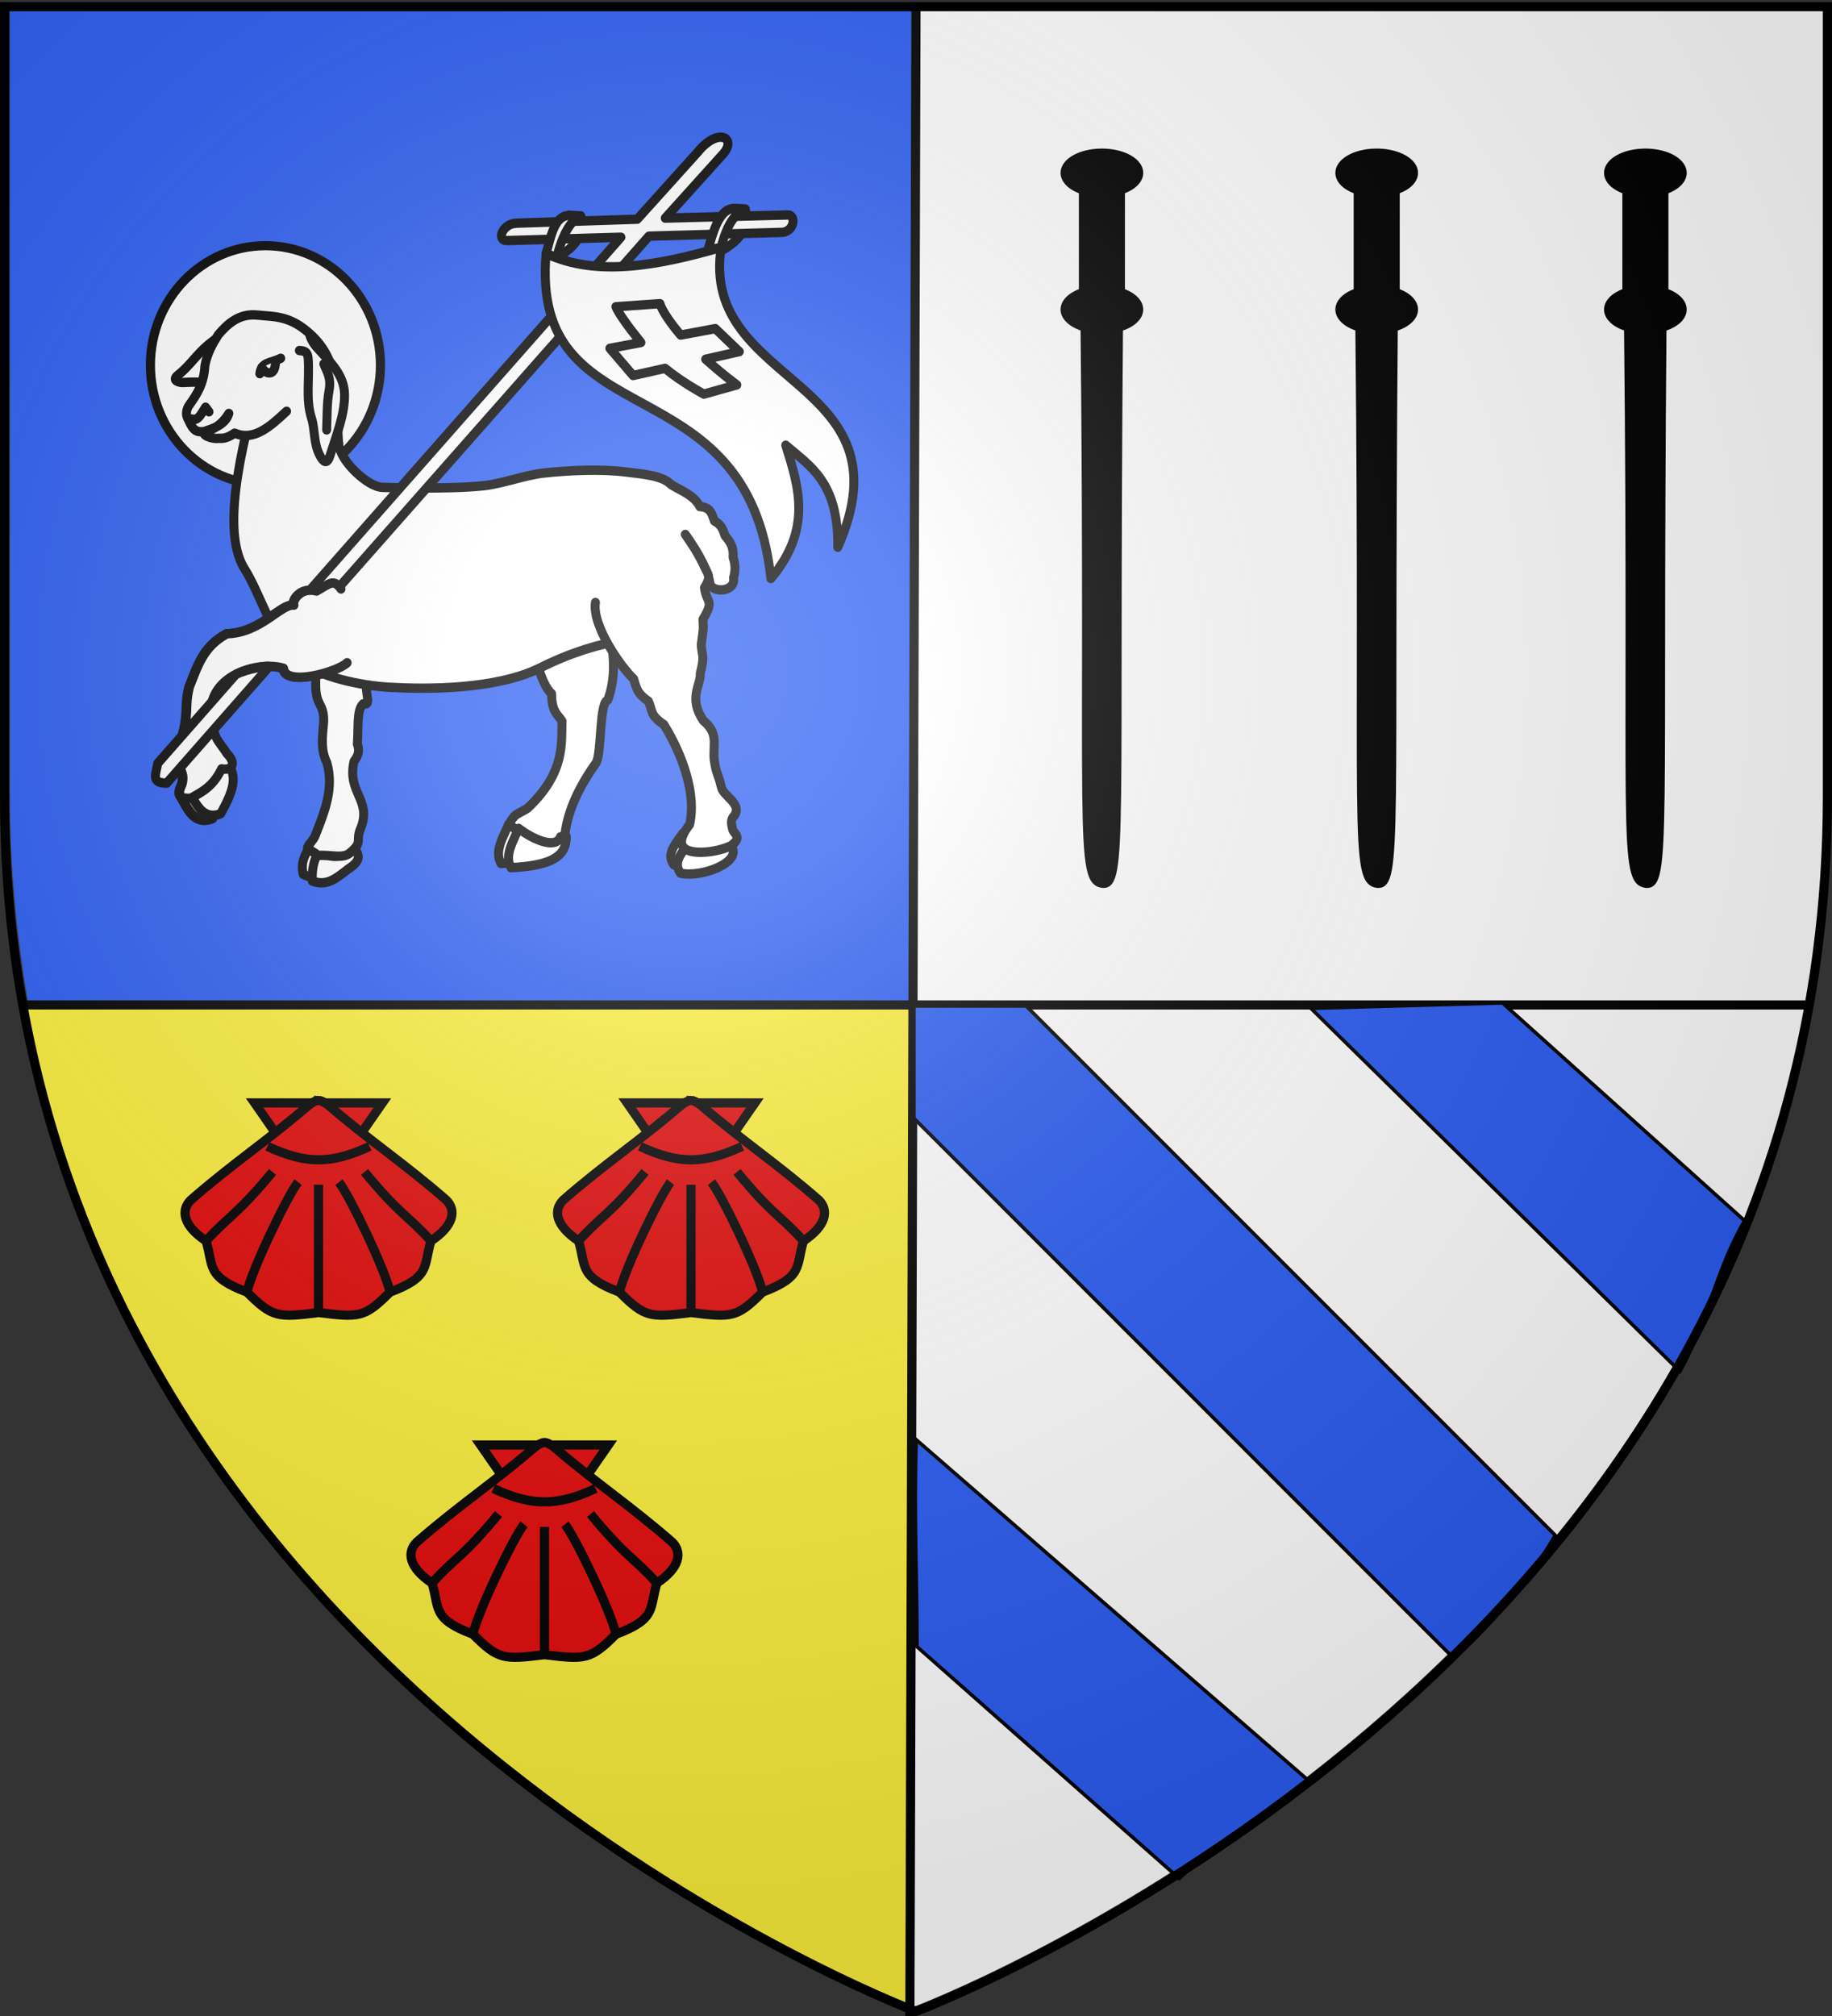 <svg xmlns="http://www.w3.org/2000/svg" xmlns:xlink="http://www.w3.org/1999/xlink" height="660" width="600" version="1.0"><rect width="100%" height="100%" fill="#333333" stroke="none"/><defs><path transform="rotate(18 3.157 -.5)" d="M0 0v1h.5L0 0z" id="b"/><path transform="rotate(18 3.157 -.5)" d="M0 0v1h.5L0 0z" id="c"/><path transform="rotate(18 3.157 -.5)" d="M0 0v1h.5L0 0z" id="d"/><radialGradient xlink:href="#a" id="g" gradientUnits="userSpaceOnUse" gradientTransform="matrix(1.353 0 0 1.349 -77.63 -85.747)" cx="221.445" cy="226.331" fx="221.445" fy="226.331" r="300"/><linearGradient id="a"><stop style="stop-color:white;stop-opacity:.314" offset="0"/><stop offset=".19" style="stop-color:white;stop-opacity:.251"/><stop style="stop-color:#6b6b6b;stop-opacity:.125" offset=".6"/><stop style="stop-color:black;stop-opacity:.125" offset="1"/></linearGradient></defs><g style="display:inline"><path style="fill:#2b5df2;fill-opacity:1;fill-rule:evenodd;stroke:none;display:inline" d="M304.985 329.87V1.09H4.784v258.53c0 24.728 2.29 48.082 6.232 70.25h293.97z" transform="translate(-1.552 -.28)"/><path style="fill:#fcef3c;fill-opacity:1;fill-rule:evenodd;stroke:none;display:inline" d="M300.9 329.714H8.87C52.012 563.46 300.9 657.245 300.9 657.245v-327.53z" transform="translate(-1.552 -.28)"/><path style="fill:#fff;fill-opacity:1;fill-rule:evenodd;stroke:none;display:inline" d="M300.869 329.714v327.531S549.757 563.46 592.9 329.715H300.87z" transform="translate(-1.552 -.28)"/><path style="fill:#fff;fill-opacity:1;fill-rule:evenodd;stroke:none;display:inline" d="M301.852 329.87h291.31c4.272-22.168 6.755-45.522 6.755-70.25V1.09H301.852v328.78z" transform="translate(-1.552 -.28)"/><path d="m300 1-2 659M7 329h585" style="fill:none;stroke:#000;stroke-width:3;stroke-linecap:butt;stroke-linejoin:miter;stroke-miterlimit:4;stroke-opacity:1;stroke-dasharray:none"/></g><path style="fill:none;stroke:#000;stroke-width:1px;stroke-linecap:butt;stroke-linejoin:miter;stroke-opacity:1" d="M221.182 615.665z"/><g id="e" style="fill:#e20909;stroke:#000;stroke-width:3.583;display:inline;stroke-opacity:1;stroke-miterlimit:4;stroke-dasharray:none"><path style="fill:#e20909;stroke:#000;stroke-opacity:1;stroke-width:3.583;stroke-miterlimit:4;stroke-dasharray:none" d="M-25-41 0-5l25-36z" transform="matrix(.837 0 0 .837 104.319 395.389)"/><path style="fill:#e20909;stroke:#000;stroke-opacity:1;stroke-width:3.583;stroke-miterlimit:4;stroke-dasharray:none" d="M0-42c-1.5 0-4 2-4 2-15 13-30 23-46 37-4 4-3 10 6 16 3 10 0 14 16 20 10 10 12 10 28 8 16 2 18 2 28-8 16-6 13-10 16-20 9-6 10-12 6-16C34-17 19-27 4-40c0 0-2.5-2-4-2z" transform="matrix(.837 0 0 .837 104.319 395.389)"/><path style="fill:#e20909;stroke:#000;stroke-opacity:1;stroke-width:3.583;stroke-miterlimit:4;stroke-dasharray:none" d="M-20-24c15 7 25 7 40 0M-44 13c9-10 12-10 26-27m-10 47c2-9 16-38 20-43m8 51V-9m44 22C35 3 32 3 18-14m10 47C26 24 12-5 8-10" transform="matrix(.837 0 0 .837 104.319 395.389)"/></g><use xlink:href="#e" transform="translate(122)" width="600" height="660" style="stroke:#000;stroke-opacity:1;stroke-width:3;stroke-miterlimit:4;stroke-dasharray:none"/><g style="display:inline;fill:#e20909;stroke:#000;stroke-width:3.583;stroke-miterlimit:4;stroke-dasharray:none;stroke-opacity:1"><path d="M-25-41 0-5l25-36Z" style="fill:#e20909;stroke:#000;stroke-width:3.583;stroke-miterlimit:4;stroke-dasharray:none;stroke-opacity:1" transform="matrix(.837 0 0 .837 178.319 507.389)"/><path d="M0-42c-1.5 0-4 2-4 2-15 13-30 23-46 37-4 4-3 10 6 16 3 10 0 14 16 20 10 10 12 10 28 8 16 2 18 2 28-8 16-6 13-10 16-20 9-6 10-12 6-16C34-17 19-27 4-40c0 0-2.5-2-4-2z" style="fill:#e20909;stroke:#000;stroke-width:3.583;stroke-miterlimit:4;stroke-dasharray:none;stroke-opacity:1" transform="matrix(.837 0 0 .837 178.319 507.389)"/><path d="M-20-24c15 7 25 7 40 0M-44 13c9-10 12-10 26-27m-10 47c2-9 16-38 20-43m8 51V-9m44 22C35 3 32 3 18-14m10 47C26 24 12-5 8-10" style="fill:#e20909;stroke:#000;stroke-width:3.583;stroke-miterlimit:4;stroke-dasharray:none;stroke-opacity:1" transform="matrix(.837 0 0 .837 178.319 507.389)"/></g><g id="f"><path style="fill:#000;fill-opacity:1;fill-rule:evenodd;stroke:#000;stroke-width:3.75;stroke-linecap:butt;stroke-linejoin:bevel;stroke-miterlimit:4;stroke-opacity:1;stroke-dasharray:none" d="M289.375 432.362h21.429v54.756h-21.429z" transform="matrix(.599 0 0 .599 181.133 -196.81)"/><path transform="matrix(.599 0 0 .599 174.764 -184.833)" d="M331.429 403.076a20.714 11.429 0 0 1-20.715 11.429A20.714 11.429 0 0 1 290 403.076a20.714 11.429 0 0 1 20.714-11.428 20.714 11.429 0 0 1 20.715 11.428z" style="fill:#000;fill-opacity:1;fill-rule:evenodd;stroke:#000;stroke-width:3.75;stroke-linecap:butt;stroke-linejoin:bevel;stroke-miterlimit:4;stroke-opacity:1;stroke-dasharray:none"/><path d="M289.914 507.296c2.887 275.494-3.943 303.277 10.586 305.066 12.424.911 7.302-30.905 9.616-304.98-10.108-.029-10.094-.057-20.202-.086z" style="fill:#000;fill-opacity:1;fill-rule:evenodd;stroke:#000;stroke-width:3;stroke-linecap:butt;stroke-linejoin:miter;stroke-miterlimit:4;stroke-opacity:1;stroke-dasharray:none" transform="matrix(.599 0 0 .599 181.133 -196.81)"/><path transform="matrix(.599 0 0 .599 174.764 -140.115)" d="M331.429 403.076a20.714 11.429 0 0 1-20.715 11.429A20.714 11.429 0 0 1 290 403.076a20.714 11.429 0 0 1 20.714-11.428 20.714 11.429 0 0 1 20.715 11.428z" style="fill:#000;fill-opacity:1;fill-rule:evenodd;stroke:#000;stroke-width:3.75;stroke-linecap:butt;stroke-linejoin:bevel;stroke-miterlimit:4;stroke-opacity:1;stroke-dasharray:none"/></g><use xlink:href="#f" transform="translate(90)" width="600" height="660"/><path style="fill:#000;fill-opacity:1;fill-rule:evenodd;stroke:#000;stroke-width:3.75;stroke-linecap:butt;stroke-linejoin:bevel;stroke-miterlimit:4;stroke-dasharray:none;stroke-opacity:1" d="M289.375 432.362h21.429v54.756h-21.429z" transform="matrix(.599 0 0 .599 359.133 -196.81)"/><path transform="matrix(.599 0 0 .599 352.764 -184.833)" style="fill:#000;fill-opacity:1;fill-rule:evenodd;stroke:#000;stroke-width:3.75;stroke-linecap:butt;stroke-linejoin:bevel;stroke-miterlimit:4;stroke-dasharray:none;stroke-opacity:1" d="M331.429 403.076a20.714 11.429 0 0 1-20.715 11.429A20.714 11.429 0 0 1 290 403.076a20.714 11.429 0 0 1 20.714-11.428 20.714 11.429 0 0 1 20.715 11.428z"/><path style="fill:#000;fill-opacity:1;fill-rule:evenodd;stroke:#000;stroke-width:3;stroke-linecap:butt;stroke-linejoin:miter;stroke-miterlimit:4;stroke-dasharray:none;stroke-opacity:1" d="M289.914 507.296c2.887 275.494-3.943 303.277 10.586 305.066 12.424.911 7.302-30.905 9.616-304.98-10.108-.029-10.094-.057-20.202-.086z" transform="matrix(.599 0 0 .599 359.133 -196.81)"/><path transform="matrix(.599 0 0 .599 352.764 -140.115)" style="fill:#000;fill-opacity:1;fill-rule:evenodd;stroke:#000;stroke-width:3.75;stroke-linecap:butt;stroke-linejoin:bevel;stroke-miterlimit:4;stroke-dasharray:none;stroke-opacity:1" d="M331.429 403.076a20.714 11.429 0 0 1-20.715 11.429A20.714 11.429 0 0 1 290 403.076a20.714 11.429 0 0 1 20.714-11.428 20.714 11.429 0 0 1 20.715 11.428z"/><path style="fill:#2b5df2;stroke:#000;stroke-width:1.155" d="M299.328 329.347v36.759l176.851 176.852c12.033-10.92 23.805-24.28 33.186-40.333L336.086 329.347zM429.328 330.106l120.851 118.852c9.033-15.92 11.805-33.28 21.186-49.333l-79.279-71.278zM300.328 539.106l85.851 75.852c12.033-10.92 27.805-20.28 43.186-31.333L300.086 471.347c-.839 23.581.242 44.168.242 67.759z"/><ellipse style="opacity:1;fill:#fff;fill-opacity:1;fill-rule:nonzero;stroke:#000;stroke-width:3;stroke-linecap:round;stroke-linejoin:round;stroke-miterlimit:4;stroke-dasharray:none;stroke-dashoffset:0;stroke-opacity:1" cx="86.93" cy="119.554" rx="37.67" ry="39.118"/><g style="stroke:#000;stroke-opacity:1;stroke-width:2.468;stroke-miterlimit:4;stroke-dasharray:none"><g style="fill:#fff;stroke:#000;stroke-width:5.613;stroke-linecap:round;stroke-linejoin:round;stroke-opacity:1;stroke-miterlimit:4;stroke-dasharray:none"><g style="fill:#fff;stroke-width:5.613;stroke:#000;stroke-opacity:1;stroke-miterlimit:4;stroke-dasharray:none"><path transform="matrix(1.019 0 0 1.064 144.441 351.893)" d="M-42.054-70.564c-1.114 2.345-3.3 4.546-2.24 8.836 4.484 2.377 8.523-.581 13.126-2.37 4.105-2.536 4.019-3.364 2.182-5.686-5.948 3.912-10.32 3.123-13.068-.78z" style="fill:#fff;fill-rule:evenodd;stroke:#000;stroke-opacity:1;stroke-width:2.881;stroke-miterlimit:4;stroke-dasharray:none"/><path transform="matrix(1.019 0 0 1.064 144.441 351.893)" d="M-39.112-69.28c-1.113 2.344-2.497 4.567-2.262 9.644 4.506 1.568 7.237-.454 11.56-3.707 4.106-2.537 3.722-4.182 1.885-6.505-5.948 3.913-7.748 2.869-11.183.567z" style="fill:#fff;fill-rule:evenodd;stroke:#000;stroke-opacity:1;stroke-width:2.881;stroke-miterlimit:4;stroke-dasharray:none"/><path transform="matrix(1.019 0 0 1.064 144.441 351.893)" d="M-42.123-140.816s.124 2.821.457 5.44c-2.648 3.65-.394 5.927.868 7.385.34 3.546.54 6.394.534 7.262-.16 7.692 2.67 5.9 2.558 12.056-.506 5.291-.943 8.733 1.004 12.574 2.347 7.924-.646 15.007-3.753 22.533-.577 1.398-1.945 2.304-2.496 3.741.99.955 2.415 1.356 3.363 2.335 4.14-.373 8.225 1.268 10.64-1.077 4.012-3.332 1.212-3.363 3.281-7.65 3.3-8.457-4.616-10.66-2.3-20.258 1.831-2.212 1.623-3.849 1.062-5.327.425-4.947-.284-10.437 1.85-12.343 2.611.461 1.01-1.896.96-6.358.574-1.527.334-2.67.11-3.822 2.832-.852 3.553-3.045 2.72-5.746m76.302-9.763c-1.965 4.53 2.823 13.253-1.441 24.497-2.74.804-1.904 15.117-3.628 19.17-5.82 7.784-9.23 15.055-10.122 22.025 1.34 4.746-2.435 3.54-5.384 4.283-1.401 3.374-7.847 1.409-12.382-3.059-1.01-3.487.244-5.31 1.368-6.504 1.097-1.166 3.103-1.736 4.411-2.674 12.224-11.01 10.777-20.048 11.027-26.768-1.498-2.178-3.315-2.83-3.346-8.412-3.478-2.855-6.533-14.325-6.624-21.422" style="fill:#fff;fill-rule:evenodd;stroke:#000;stroke-opacity:1;stroke-width:2.881;stroke-miterlimit:4;stroke-dasharray:none"/><path transform="matrix(1.019 0 0 1.064 144.441 351.893)" d="M21.724-77.145c-1.61 3.89-4.67 8.136-2.448 12.108 1.626-.09 3.178-.21 4.638-.373l2.171-9.07a28.776 28.776 0 0 1-4.361-2.665z" style="fill:#fff;fill-rule:evenodd;stroke:#000;stroke-opacity:1;stroke-width:2.881;stroke-miterlimit:4;stroke-dasharray:none"/><path transform="matrix(1.019 0 0 1.064 144.441 351.893)" d="M24.929-75.85c-1.61 3.89-4.67 8.136-2.448 12.108 10.6-.59 18.02-2.397 17.76-9.66l-1.852.153c-1.458 3.966-8.973.744-13.46-2.6zm52.858 1.454c-3.407 4.416-5.157 6.71-2.976 9.756 6.901 1.466 20.46-1.915 16.436-6.85-6.362.736-11.132.025-13.46-2.906z" style="fill:#fff;fill-rule:evenodd;stroke:#000;stroke-opacity:1;stroke-width:2.881;stroke-miterlimit:4;stroke-dasharray:none"/><path transform="matrix(1.019 0 0 1.064 144.441 351.893)" d="M79.923-71.806c-3.406 4.416-5.157 6.71-2.975 9.757 6.901 1.465 20.272-3.52 16.247-8.456-6.362.736-10.943 1.63-13.272-1.3z" style="fill:#fff;fill-rule:evenodd;stroke:#000;stroke-opacity:1;stroke-width:2.881;stroke-miterlimit:4;stroke-dasharray:none"/><path transform="matrix(1.019 0 0 1.064 144.441 351.893)" d="M-58.339-213.613c-3.672 13.535-13.33 44.909-4.88 57.78 5.338 8.133 9.095 21.72 16.683 27.807 7.109 5.702 20.91 8.27 30.01 8.771 11.441.63 34.185.824 48.415-5.996 20.753-9.947 36.325-9.354 32.97-8.168l19.718-22.774c-1.138-3.363-3.707-6.726-6.068-10.088 1.134 1.35 7.172 9.93 7.92 14.998.457 3.085 8.384 2.869 7.584-1.685.718-2.23.554-4.342-.143-6.275.288-3.399-1.238-5.143-2.573-6.62-.637-1.657-1.032-3.364-3.424-4.565-.834-1.93-.966-4.215-4.69-4.43-1.881-3.578-6.233-4.956-9.224-6.76-2.782-2.918-10.027-3.317-14.493-3.875-7.927-.99-18.684-.514-26.627.337-5.797.621-13.244 3.28-19.043 3.876-11.769 1.21-32.644.506-32.644.506-4.482-.021-13.81-8.119-14.032-13.516" style="fill:#fff;stroke:#000;stroke-opacity:1;stroke-width:2.881;stroke-miterlimit:4;stroke-dasharray:none"/><path transform="matrix(1.019 0 0 1.064 -1245.008 252.882)" d="M1290.933-2.105c5.202 4.164 2.764 9.729-1.05 16.349-5.915 2.214-8.094-3.539-9.936-6.463 3.84-4.29 7.086-3.85 10.986-9.886z" style="fill:#fff;fill-rule:evenodd;stroke:#000;stroke-opacity:1;stroke-width:2.881;stroke-miterlimit:4;stroke-dasharray:none"/><path transform="matrix(1.019 0 0 1.064 -1245.008 252.882)" d="M1293.53-3.62c5.202 4.163 2.764 9.728-1.05 16.348-5.916 2.214-8.094-3.539-9.937-6.463 3.84-4.29 7.086-3.85 10.987-9.886z" style="fill:#fff;fill-rule:evenodd;stroke:#000;stroke-opacity:1;stroke-width:2.881;stroke-miterlimit:4;stroke-dasharray:none"/><path transform="matrix(1.019 0 0 1.064 -1245.008 252.882)" d="M1333.122-33.732c-2.87 2.741-19.863 7.523-20.431 1.705-8.948-2.639-29.482 3.23-21.778 21.046.663 1.534 2.511 3.516 3.595 5.238 2.842 2.614 2.053 5.34-1.745 4.67-2.81 5.572-6.368 7.108-9.855 9.026-2.647.259-4.846-.348-2.867-4.154 1.398-4.839-2.319-3.977-.674-12.032 3.524-11.093 1.274-11.023 3.102-18.092 2.757-6.588 4.498-12.463 12.071-16.342 10.906-.283 17.419-9.334 21.498-8.796-.628-1.544 2.299-5.672 7.243-4.342 4.238-2.281 5.473-3.905 7.862-.645" style="fill:#fff;fill-rule:evenodd;stroke:#000;stroke-opacity:1;stroke-width:2.881;stroke-miterlimit:4;stroke-dasharray:none"/><path transform="matrix(1.019 0 0 1.064 144.441 351.893)" d="M49.627-145.358c-1.172 7.278 8.503 20.2 12.293 23.553 1.131 3.973 1.825 4.834 4.75 6.864 1.371 3.094.501 4.288 4.958 7.17 6.32 9.776 10.459 21.776 8.26 30.76-3.392 4.166-3.275 6.754-.67 7.867 3.086 1.318 9.903.526 13.977-1.36 3.76-2.6.998-3.593.581-4.918-.768-2.64-.455-3.35.582-4.452 2.38-3.675-3.856-5.99-4.294-8.782-1.114-4.478-1.512-3.408-2.282-8.36-.407-4.754 1.485-8.036-3.469-11.979-4.956-7.033-.77-10.899-1.003-14.44 1.458-5.87.679-4.793.31-8.821.946-6.757.64-4.136.569-7.946 3.833-6.06 1.096-4.824.47-9.72 2.525-3.791.984-3.941-.68-7.827" style="fill:#fff;fill-rule:evenodd;stroke:#000;stroke-opacity:1;stroke-width:2.881;stroke-miterlimit:4;stroke-dasharray:none"/><g style="fill:#fff;stroke:#000;stroke-opacity:1;stroke-width:5.613;stroke-miterlimit:4;stroke-dasharray:none"><path transform="matrix(-1.019 0 0 1.064 47.199 352.837)" d="M-26.486-229.277c8.66 4.374 10.29 9.073 15.659 13.123 2.27 1.713-.761 2.288-1.64 2.237-6.015-.345-8.03.174-11.932.299" style="fill:#fff;stroke:#000;stroke-opacity:1;stroke-width:2.881;stroke-miterlimit:4;stroke-dasharray:none"/><path transform="matrix(-1.019 0 0 1.064 47.199 352.837)" d="M-45.785-205.076c5.156 4.586 10.491 9.323 16.678 6.73 2.612 1.71 3.896 1.643 5.254 1.598 1.817.301 5.996-1.056 4.176-2.198-1.443-.52-6.514-1.74-7.56-5.46 2.652 4.183 6.302 5.666 9.01 5.64 2.334-.02 3.048-1.746 4.31-4.28.618-1.238.241-2.827-.61-3.966-2.377-3.183-4.688-6.424-5.015-12.1-.728-3.763-2.435-6.668-4.272-9.46-2.825-3.204-6.565-6.671-12.511-6.103-5.904.565-10.85.128-17.698 6.408-10.02 9.19-7.438 21.604-8.51 33.09" style="fill:#fff;stroke:#000;stroke-opacity:1;stroke-width:2.881;stroke-miterlimit:4;stroke-dasharray:none"/><path transform="matrix(-1.019 0 0 1.064 47.199 352.837)" d="M-49.9-223.76c-1.154.184-2.635-.073-2.834 2.536-.464 6.064.843 12.494-1.044 18.194-1.276 3.853-.558 7.832-2.834 11.782-.917 1.592-2.168 2.8-3.132-.149-2.033-6.221-4.815-12.848-4.675-18.94.14-6.051 4.723-9.966 8.553-14.019 1.629-1.724 2.109-2.753 2.535-3.878" style="fill:#fff;stroke:#000;stroke-opacity:1;stroke-width:2.881;stroke-miterlimit:4;stroke-dasharray:none"/><path transform="matrix(-1.019 0 0 1.064 47.199 352.837)" d="M-43.914-221.374c3.278 1.567 6.254 1.1 6.724 4.735" style="fill:#fff;fill-rule:evenodd;stroke:#000;stroke-opacity:1;stroke-width:2.881;stroke-miterlimit:4;stroke-dasharray:none"/><path transform="matrix(-1.019 0 0 1.064 47.199 352.837)" d="M-37.864-218.6c-.759 1.926-4.392 3.303-4.365-1.845M-57.756-219.646c-.95 2.35-2.448 4.233-1.693 8.204.72 3.786.628 8.021.781 12.112m43.223-3.355c-1.927.84-3.241-2.187-4.307-3.633m0 0-1.099 1.408" style="fill:#fff;stroke:#000;stroke-opacity:1;stroke-width:2.881;stroke-miterlimit:4;stroke-dasharray:none"/></g></g><g style="fill:#fff;stroke-width:5.613;stroke:#000;stroke-opacity:1;stroke-miterlimit:4;stroke-dasharray:none"><path transform="matrix(.888 0 0 .927 163.495 19.28)" d="M77.992 66.3c4.146-3.604 10.859-7.573 8.415-13.454l4.337.2c.643 2.743 1.92 9.07-8.84 14.726zm-60.695 2.418c4.146-3.604 10.859-7.573 8.416-13.454l4.337.2c.642 2.743 1.918 9.07-8.841 14.726z" style="fill:#fff;stroke:#000;stroke-opacity:1;stroke-width:3.305;stroke-miterlimit:4;stroke-dasharray:none"/><path transform="matrix(.888 0 0 .927 163.495 19.28)" d="M73.202 32.935 50.914 56.614l-44.593 1.41c-5.362.242-7.437 6.364-3.3 6.134l41.875-1.172L-98.929 219.24l2.414 7.957L55.22 62.606l49.318-1.346c4.495-.523 5.075-6.445 1.598-6.133l-44.898 1.106L82.38 33.78c5.576-5.713-1.488-9.934-9.178-.845z" style="fill:#fff;stroke:#000;stroke-opacity:1;stroke-width:3.305;stroke-miterlimit:4;stroke-dasharray:none"/><path transform="matrix(.888 0 0 .927 163.495 19.28)" d="M17.297 68.718c18.697 8.4 41.283 4.245 64.562-2.147-7.985 49.249 70.727 45.826 43.014 105.91.287-23.04-10.082-28.508-19.2-36.038 4.88 14.829 9.784 29.654-5.479 47.08-8.54-77.632-88.905-48.438-82.897-114.805Z" style="fill:#fff;stroke:#000;stroke-opacity:1;stroke-width:3.305;stroke-miterlimit:4;stroke-dasharray:none"/><path transform="matrix(.888 0 0 .927 163.495 19.28)" d="M17.297 68.718c1.678-5.353 2.858-13.244 8.416-13.454l4.337.2c-3.411 1.353-6.652 6.131-8.841 14.726zm59.658-1.18c1.677-5.354 3.895-14.482 9.452-14.692l4.337.2c-3.41 1.353-6.695 4.93-8.885 13.525zM59.283 86.442 43.04 87.537c.798 2.057 4.63 7.184 9.22 12.625l-11.45 2.062 8.563 9.594 11.78-2.531c6.408 5.066 14.339 9.094 14.339 9.094l12.14-3.25c-4.788-3.42-8.322-6.368-11.484-9.063l12.403-2.687-8.86-8.125-12.763 2.28c-3.397-3.794-6.791-8.387-7.645-11.093Z" style="fill:#fff;stroke:#000;stroke-opacity:1;stroke-width:3.305;stroke-miterlimit:4;stroke-dasharray:none"/></g><path transform="matrix(.525 0 0 .548 153.296 180.178)" d="M-157.311 128.522c10.094 8.082 5.364 18.88-2.04 31.727-11.477 4.296-15.705-6.867-19.28-12.543 7.452-8.324 13.75-7.472 21.32-19.184z" style="fill:#fff;fill-rule:evenodd;stroke:#000;stroke-opacity:1;stroke-width:5.591;stroke-miterlimit:4;stroke-dasharray:none"/><path transform="matrix(.525 0 0 .548 153.296 180.178)" d="M-152.273 125.58c10.095 8.082 5.364 18.88-2.038 31.727-11.479 4.297-15.706-6.867-19.282-12.543 7.452-8.324 13.75-7.472 21.32-19.183z" style="fill:#fff;fill-rule:evenodd;stroke:#000;stroke-opacity:1;stroke-width:5.591;stroke-miterlimit:4;stroke-dasharray:none"/><path transform="matrix(.525 0 0 .548 153.296 180.178)" d="M-75.441 67.146c-5.568 5.321-38.544 14.6-39.648 3.31-17.364-5.121-57.212 6.267-42.262 40.842 1.286 2.976 4.873 6.823 6.978 10.163 5.515 5.075 3.983 10.364-3.387 9.062-5.454 10.816-12.358 13.795-19.125 17.518-5.136.501-9.403-.676-5.564-8.06 2.714-9.392-4.5-7.72-1.307-23.35 6.838-21.529 2.471-21.392 6.02-35.11 5.349-12.785 8.728-24.186 23.425-31.713 21.163-.55 33.801-18.114 41.717-17.07-1.219-2.996 4.461-11.007 14.057-8.426 8.224-4.426 10.62-7.577 15.257-1.25" style="fill:#fff;fill-rule:evenodd;stroke:#000;stroke-opacity:1;stroke-width:5.591;stroke-miterlimit:4;stroke-dasharray:none"/><path transform="matrix(.525 0 0 .548 153.296 180.178)" d="m-144.91 74.163-48.646 53.03c-1.39 7.215-4.19 11.751 5.553 11.897l63.97-69.732c-1.788-.48-13.43 1.278-20.877 4.805z" style="fill:#fff;stroke:#000;stroke-opacity:1;stroke-width:5.591;stroke-miterlimit:4;stroke-dasharray:none"/></g></g><path d="M300 658.5s298.5-112.32 298.5-397.772V2.176H1.5v258.552C1.5 546.18 300 658.5 300 658.5Z" style="opacity:1;fill:url(#g);fill-opacity:1;fill-rule:evenodd;stroke:none;stroke-width:1px;stroke-linecap:butt;stroke-linejoin:miter;stroke-opacity:1"/><path d="M300 658.5S1.5 546.18 1.5 260.728V2.176h597v258.552C598.5 546.18 300 658.5 300 658.5z" style="opacity:1;fill:none;fill-opacity:1;fill-rule:evenodd;stroke:#000;stroke-width:3;stroke-linecap:butt;stroke-linejoin:miter;stroke-miterlimit:4;stroke-dasharray:none;stroke-opacity:1"/></svg>